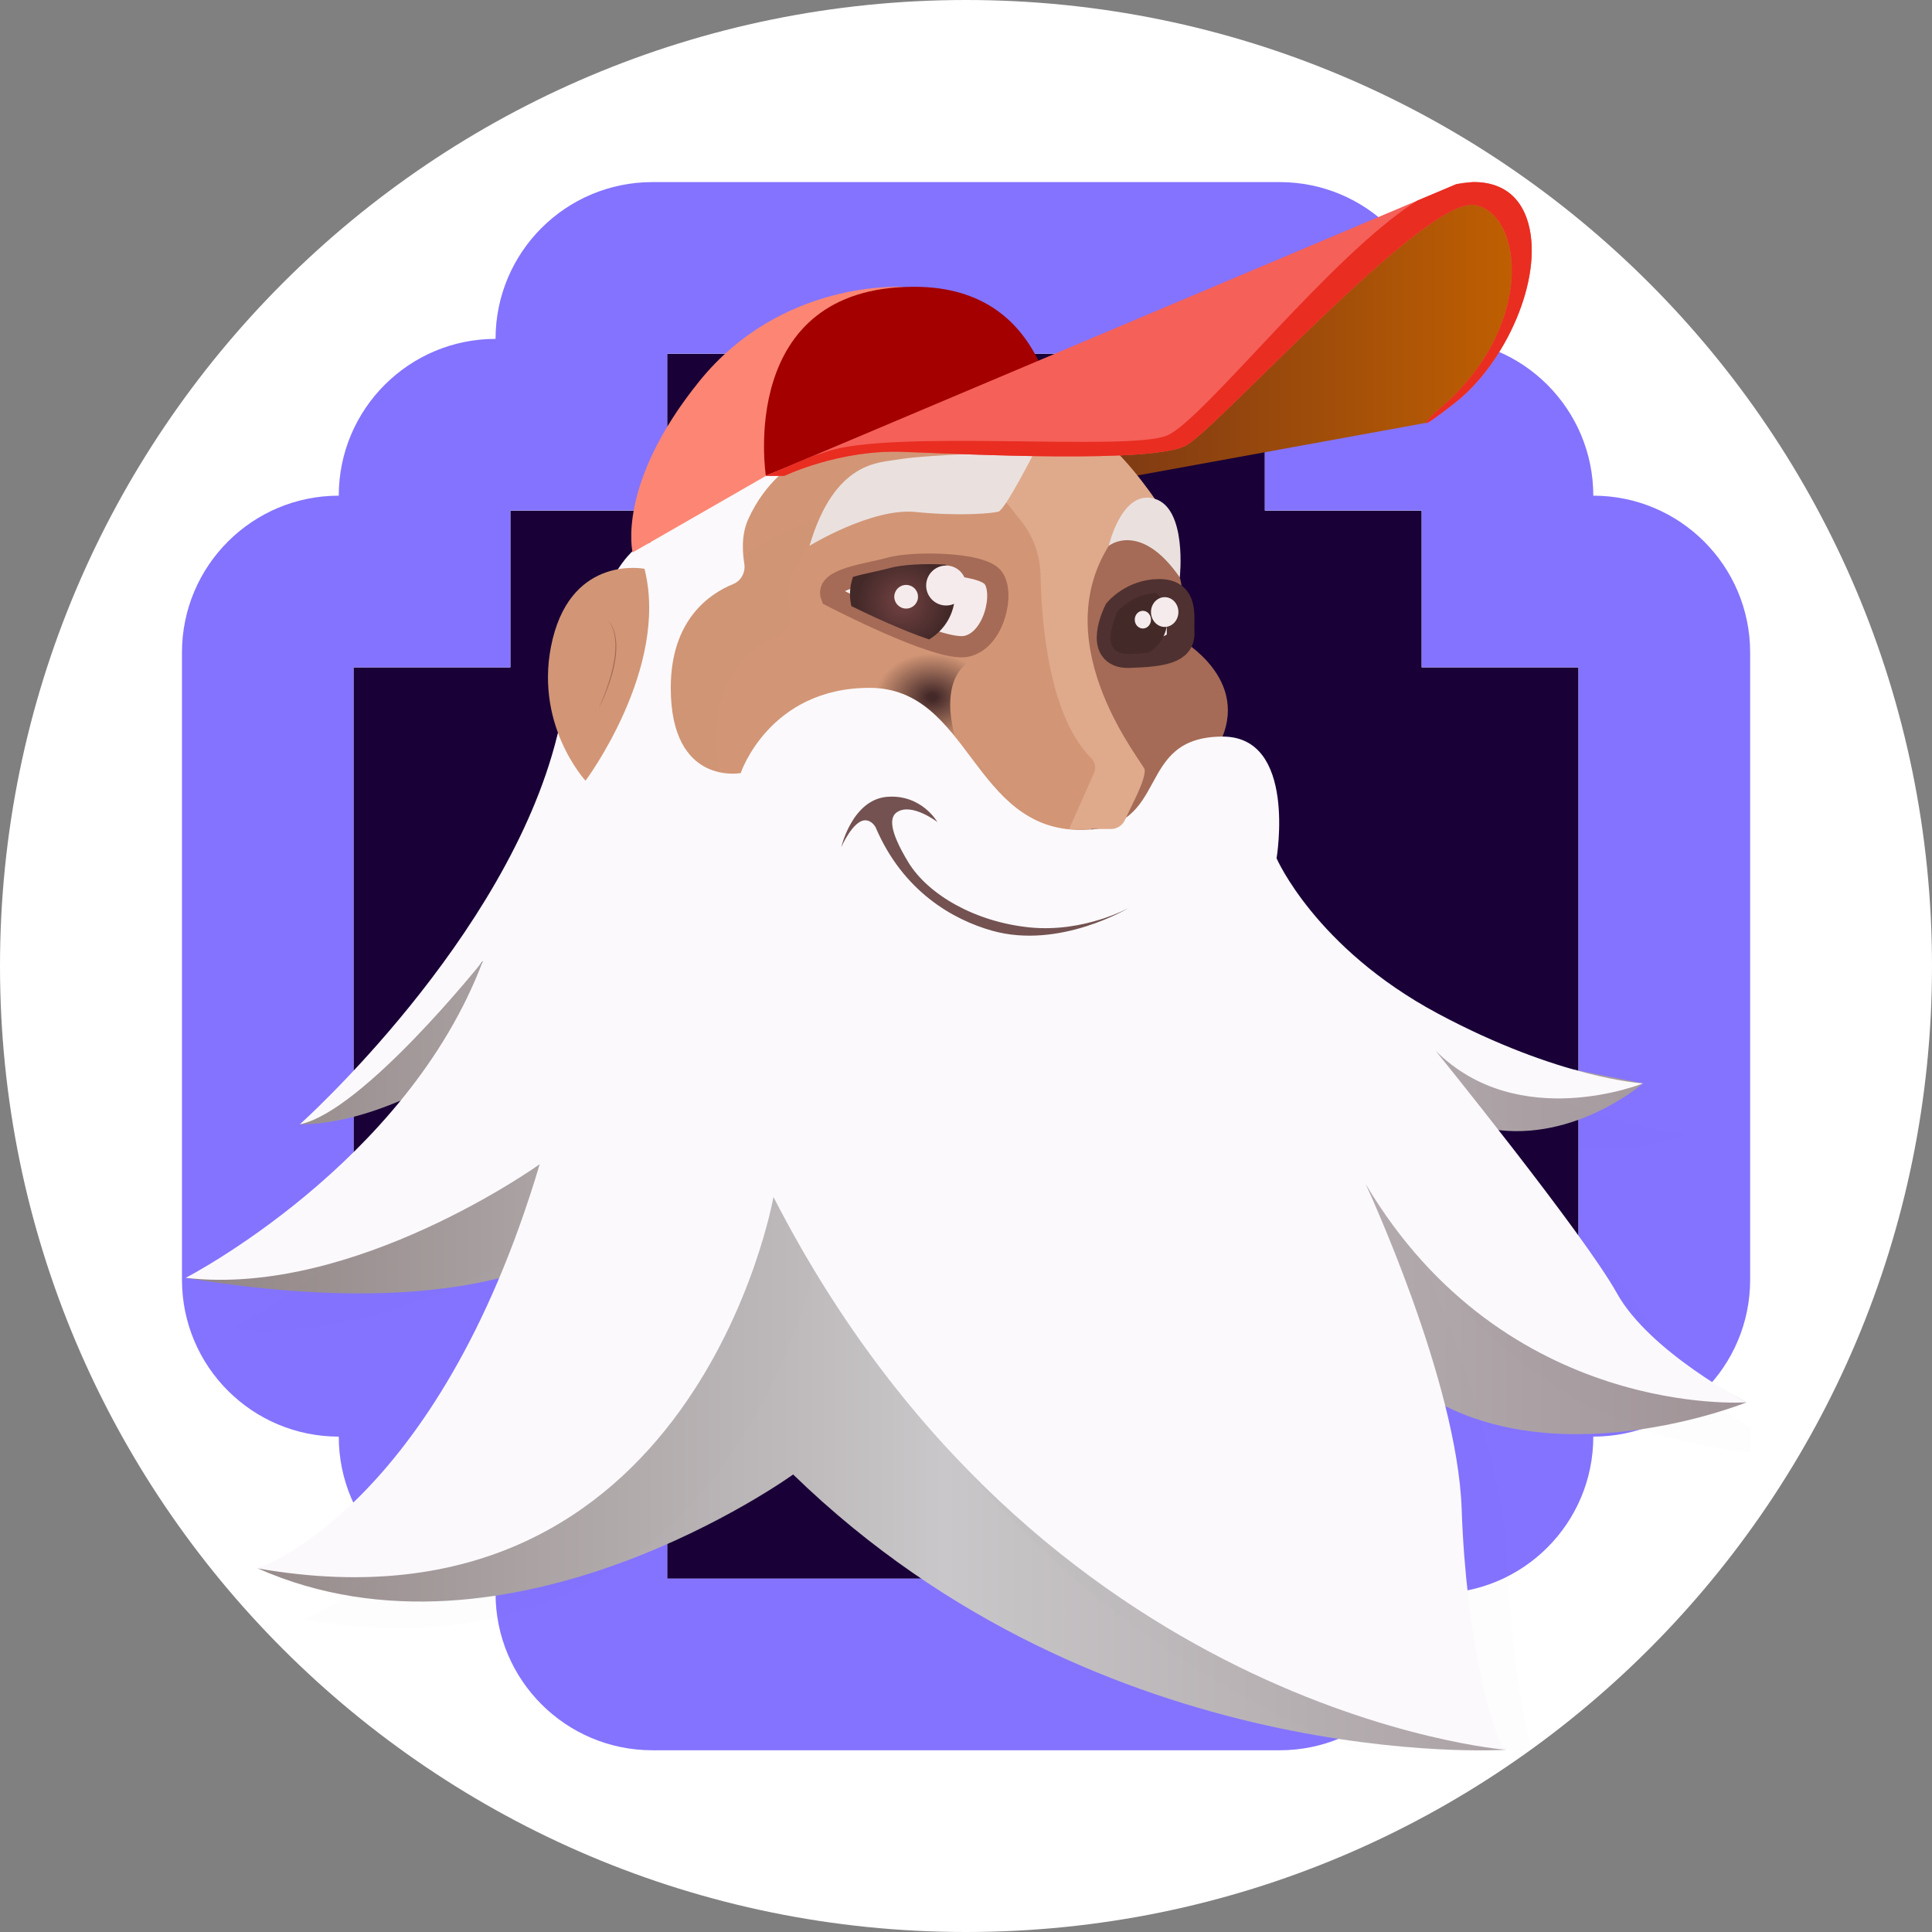 <svg width="32" height="32" viewBox="0 0 32 32" fill="none" xmlns="http://www.w3.org/2000/svg">
<rect x="0" y="0" width="32" height="32" fill="#808080" stroke="none"/>
<g clip-path="url(#clip0_447_62)">
<path d="M16 32C24.837 32 32 24.837 32 16C32 7.163 24.837 0 16 0C7.163 0 0 7.163 0 16C0 24.837 7.163 32 16 32Z" fill="white"/>
<g clip-path="url(#clip1_447_62)">
<path d="M26.145 11.054V20.954H23.547V23.551H20.95V26.148H11.05V23.551H8.453V20.954H5.855V11.054H8.453V8.457H11.05V5.859H20.95V8.457H23.547V11.054H26.145Z" fill="#190037"/>
<path d="M26.39 8.21C26.39 6.776 25.228 5.613 23.793 5.613C23.793 4.178 22.63 3.016 21.195 3.016H10.806C9.371 3.016 8.208 4.178 8.208 5.613C6.774 5.613 5.611 6.776 5.611 8.21C4.176 8.21 3.014 9.373 3.014 10.808V21.197C3.014 22.632 4.176 23.795 5.611 23.795C5.611 25.23 6.774 26.392 8.208 26.392C8.208 27.827 9.371 28.99 10.806 28.99H21.195C22.63 28.99 23.793 27.827 23.793 26.392C25.228 26.392 26.39 25.23 26.39 23.795C27.825 23.795 28.988 22.632 28.988 21.197V10.808C28.988 9.373 27.825 8.21 26.39 8.21ZM26.145 20.952H23.548V23.55H20.95V26.147H11.051V23.55H8.454V20.952H5.856V11.053H8.454V8.455H11.051V5.858H20.95V8.455H23.548V11.053H26.145V20.952Z" fill="#8473FF"/>
<path d="M13.759 12.407L17.552 13.963H17.986L18.493 12.679L17.443 10.713L17.721 8.214L17.461 6.617L13.759 6.744L11.816 7.558L11.689 9.566L10.676 11.005L10.911 13.384L12.653 13.421L13.759 12.407Z" fill="#D29676"/>
<path d="M16.431 10.828H13.934V12.19H15.816C15.816 12.19 15.417 10.949 16.431 10.828Z" fill="url(#paint0_radial_447_62)"/>
<path d="M23.414 27.643L24.934 28.982C24.934 28.982 18.275 29.416 13.137 24.422C13.137 24.422 8.432 27.824 4.27 25.978L8.685 24.712L9.699 20.55C9.699 20.55 8.106 21.997 3.076 21.165L9.228 18.161L8.396 17.22C8.396 17.22 6.559 18.623 4.967 18.623L9.843 14.289L21.786 17.04L23.016 17.112L27.214 17.944C27.214 17.944 26.092 18.921 24.717 18.704L25.188 21.201L28.926 23.228C28.926 23.228 25.622 24.567 23.414 22.974V27.643H23.414Z" fill="url(#paint1_linear_447_62)"/>
<path d="M17.553 8.156L19.335 8.771L19.543 9.568C19.543 9.568 19.696 10.17 19.556 10.592C19.556 10.592 20.738 11.25 20.195 12.318L18.865 14.218H18.222L18.395 12.861L17.969 11.187L17.553 9.152V8.156H17.553Z" fill="#A56B56"/>
<g opacity="0.011">
<path d="M13.902 8.531C13.902 8.531 13.434 8.799 13.144 9.451C13.019 9.733 13.061 10.042 13.082 10.179C13.104 10.322 13.032 10.463 12.898 10.517C12.503 10.678 11.864 11.113 11.864 12.237C11.864 13.866 13.022 13.649 13.022 13.649C13.022 13.649 13.493 12.237 15.157 12.237C16.822 12.237 16.858 14.602 18.668 14.589C20.174 14.579 19.517 13.051 21 13.044C22.241 13.038 21.898 15.06 21.898 15.06C21.898 15.06 22.54 16.544 24.566 17.629C26.593 18.715 27.968 18.788 27.968 18.788C27.968 18.788 25.905 19.62 24.53 18.245C24.53 18.245 26.991 21.285 27.534 22.262C28.076 23.239 29.68 24.071 29.68 24.071C29.68 24.071 25.688 24.361 23.372 20.452C23.372 20.452 24.892 23.709 24.964 25.844C25.037 27.979 25.471 29.608 25.688 29.825C25.688 29.825 17.944 29.21 13.565 20.669C13.565 20.669 12.262 28.088 5.024 26.821C5.024 26.821 7.992 25.844 9.693 20.127C9.693 20.127 6.617 22.334 3.83 22.008C3.83 22.008 7.485 20.127 8.752 16.761C8.752 16.761 6.77 19.249 5.721 19.466C5.721 19.466 9.15 16.399 9.982 13.034C10.815 9.668 11.507 9.836 11.507 9.836C11.507 9.836 12.635 8.748 13.902 8.531Z" fill="#231F20"/>
</g>
<path d="M13.148 7.688C13.148 7.688 12.68 7.956 12.39 8.607C12.265 8.889 12.307 9.199 12.328 9.335C12.351 9.478 12.278 9.619 12.144 9.674C11.749 9.834 11.11 10.269 11.11 11.393C11.11 13.022 12.268 12.805 12.268 12.805C12.268 12.805 12.739 11.393 14.403 11.393C16.068 11.393 16.104 13.759 17.914 13.746C19.42 13.735 18.763 12.207 20.246 12.2C21.487 12.194 21.144 14.216 21.144 14.216C21.144 14.216 21.786 15.7 23.812 16.786C25.839 17.871 27.214 17.944 27.214 17.944C27.214 17.944 25.151 18.776 23.776 17.401C23.776 17.401 26.237 20.441 26.78 21.418C27.323 22.395 28.926 23.227 28.926 23.227C28.926 23.227 24.934 23.517 22.618 19.608C22.618 19.608 24.138 22.865 24.21 25C24.283 27.136 24.717 28.764 24.934 28.981C24.934 28.981 17.19 28.366 12.811 19.826C12.811 19.826 11.508 27.244 4.27 25.978C4.27 25.978 7.238 25 8.939 19.283C8.939 19.283 5.863 21.49 3.076 21.165C3.076 21.165 6.731 19.283 7.998 15.917C7.998 15.917 6.017 18.405 4.967 18.622C4.967 18.622 8.396 15.556 9.228 12.19C10.061 8.824 10.754 8.993 10.754 8.993C10.754 8.993 11.881 7.905 13.148 7.688Z" fill="#FBF9FC"/>
<path d="M13.934 14.031C13.934 14.031 14.116 13.244 14.694 13.198C15.264 13.153 15.526 13.615 15.526 13.615C15.526 13.615 15.101 13.289 14.857 13.452C14.734 13.533 14.721 13.75 15.046 14.284C15.372 14.818 16.15 15.27 17.055 15.361C17.96 15.451 18.701 15.035 18.701 15.035C18.701 15.035 17.552 15.732 16.431 15.415C15.783 15.232 14.956 14.764 14.504 13.705C14.504 13.705 14.444 13.582 14.323 13.587C14.124 13.597 13.934 14.031 13.934 14.031Z" fill="#735251"/>
<path d="M9.698 12.931C9.698 12.931 11.091 11.068 10.675 9.421C10.675 9.421 9.499 9.186 9.155 10.579C8.812 11.973 9.698 12.931 9.698 12.931Z" fill="#D29676"/>
<path d="M10.062 10.273C10.161 10.36 10.193 10.499 10.205 10.625C10.226 10.917 10.14 11.205 10.034 11.474C9.999 11.564 9.958 11.652 9.916 11.739C9.952 11.652 9.991 11.558 10.024 11.47C10.121 11.2 10.206 10.916 10.191 10.626C10.182 10.501 10.154 10.364 10.062 10.273Z" fill="#A56B56"/>
<path d="M23.62 7.004L18.818 7.879L17.859 6.794L23.812 3.41L24.826 3.211L25.26 4.514L24.473 6.314L23.62 7.004Z" fill="url(#paint2_linear_447_62)"/>
<path d="M17.235 9.527C17.25 10.318 17.373 11.858 18.073 12.556C18.137 12.62 18.158 12.716 18.122 12.799L17.709 13.731H18.4C18.5 13.731 18.592 13.673 18.633 13.581C18.749 13.322 18.974 12.928 18.96 12.747C18.953 12.655 17.316 10.72 18.366 9.038L18.96 8.676L19.126 8.26C19.126 8.26 18.519 7.373 18.18 7.264C17.841 7.156 16.882 7.102 16.882 7.102L16.316 7.88L16.911 8.626C17.116 8.882 17.229 9.199 17.235 9.527Z" fill="#DFAA8C"/>
<path d="M13.408 9.04C13.408 9.04 14.44 8.407 15.163 8.48C15.887 8.552 16.43 8.504 16.538 8.474C16.647 8.443 17.136 7.484 17.136 7.484C17.136 7.484 15.4 7.518 14.874 7.611C14.566 7.665 13.824 7.629 13.408 9.04Z" fill="#EAE1DF"/>
<path d="M18.365 9.039C18.365 9.039 18.89 8.623 19.541 9.564C19.541 9.564 19.668 8.424 19.125 8.261C18.582 8.098 18.365 9.039 18.365 9.039Z" fill="#EAE1DF"/>
<path d="M14.947 4.752C14.947 4.752 12.947 4.624 11.581 6.317C10.201 8.027 10.478 9.15 10.478 9.15L12.685 7.883L14.947 4.752Z" fill="#FC8673"/>
<path d="M17.241 6.062C16.918 5.342 16.301 4.75 15.144 4.75C12.193 4.75 12.685 7.88 12.685 7.88L17.241 6.062Z" fill="#A40000"/>
<path d="M13.769 9.874C13.769 9.874 15.536 10.797 16 10.706C16.465 10.616 16.646 9.819 16.447 9.566C16.248 9.313 15.126 9.301 14.746 9.406C14.366 9.512 13.661 9.584 13.769 9.874Z" fill="#F6EBEC" stroke="#A56B56" stroke-width="0.352" stroke-miterlimit="10"/>
<path d="M14.748 9.406C14.573 9.455 14.33 9.496 14.128 9.555C14.096 9.646 14.078 9.742 14.078 9.844C14.078 9.911 14.087 9.976 14.101 10.039C14.434 10.202 14.958 10.446 15.388 10.591C15.644 10.44 15.816 10.162 15.816 9.844C15.816 9.661 15.759 9.491 15.663 9.352C15.311 9.33 14.937 9.354 14.748 9.406Z" fill="url(#paint3_radial_447_62)"/>
<path d="M18.511 10.128C18.511 10.128 18.149 10.852 18.701 10.834C19.253 10.816 19.568 10.762 19.555 10.481C19.542 10.2 19.633 9.82 19.199 9.82C18.764 9.82 18.511 10.128 18.511 10.128Z" fill="#F5EBEC" stroke="#4F3131" stroke-width="0.458" stroke-miterlimit="10"/>
<path d="M19.334 10.266C19.334 10.092 19.264 9.934 19.149 9.82C18.745 9.843 18.511 10.126 18.511 10.126C18.511 10.126 18.149 10.85 18.701 10.832C18.816 10.828 18.92 10.822 19.014 10.813C19.205 10.706 19.334 10.501 19.334 10.266Z" fill="#442929"/>
<path d="M12.991 7.882C12.991 7.882 13.898 7.447 14.946 7.484C15.994 7.521 19.107 7.683 19.65 7.375C20.193 7.068 23.613 3.25 24.427 3.395C25.241 3.539 25.449 5.476 23.767 6.833C23.767 6.833 23.269 7.321 24.101 6.67C24.934 6.018 25.567 4.617 25.314 3.702C25.06 2.787 24.119 3.051 24.119 3.051L12.684 7.882H12.991Z" fill="#F56059"/>
<path d="M19.333 7.212C18.7 7.484 14.746 7.104 13.681 7.484C13.606 7.511 13.533 7.533 13.462 7.553L12.684 7.882H12.991C12.991 7.882 13.898 7.446 14.946 7.484C15.994 7.521 19.107 7.683 19.65 7.375C20.193 7.068 23.613 3.25 24.427 3.395C25.241 3.539 25.449 5.475 23.767 6.832C23.767 6.832 23.269 7.321 24.101 6.67C24.934 6.018 25.567 4.617 25.314 3.702C25.149 3.107 24.694 3.011 24.395 3.016C24.3 3.027 24.208 3.039 24.119 3.051L23.474 3.323C22.049 4.216 19.932 6.956 19.333 7.212Z" fill="#E92D21"/>
<path d="M15.671 10.029C15.853 10.029 16.002 9.881 16.002 9.698C16.002 9.515 15.853 9.367 15.671 9.367C15.488 9.367 15.34 9.515 15.34 9.698C15.34 9.881 15.488 10.029 15.671 10.029Z" fill="#F5EBEC"/>
<path d="M15.009 10.08C15.117 10.08 15.205 9.992 15.205 9.884C15.205 9.775 15.117 9.688 15.009 9.688C14.9 9.688 14.812 9.775 14.812 9.884C14.812 9.992 14.9 10.08 15.009 10.08Z" fill="#F5EBEC"/>
<path d="M19.291 10.384C19.417 10.384 19.518 10.273 19.518 10.137C19.518 10.001 19.417 9.891 19.291 9.891C19.166 9.891 19.064 10.001 19.064 10.137C19.064 10.273 19.166 10.384 19.291 10.384Z" fill="#F5EBEC"/>
<path d="M18.93 10.41C19.004 10.41 19.064 10.344 19.064 10.264C19.064 10.183 19.004 10.117 18.93 10.117C18.855 10.117 18.795 10.183 18.795 10.264C18.795 10.344 18.855 10.41 18.93 10.41Z" fill="#F5EBEC"/>
</g>
</g>
<defs>
<radialGradient id="paint0_radial_447_62" cx="0" cy="0" r="1" gradientUnits="userSpaceOnUse" gradientTransform="translate(15.44 11.55) scale(1.192 0.925)">
<stop offset="0.059" stop-color="#442929"/>
<stop offset="0.791" stop-color="#D29676"/>
</radialGradient>
<linearGradient id="paint1_linear_447_62" x1="3.076" y1="21.64" x2="28.926" y2="21.64" gradientUnits="userSpaceOnUse">
<stop stop-color="#928585"/>
<stop offset="0.486" stop-color="#C9C7C9"/>
<stop offset="1" stop-color="#A09397"/>
</linearGradient>
<linearGradient id="paint2_linear_447_62" x1="17.859" y1="5.545" x2="25.26" y2="5.545" gradientUnits="userSpaceOnUse">
<stop stop-color="#793715"/>
<stop offset="1" stop-color="#C16001"/>
</linearGradient>
<radialGradient id="paint3_radial_447_62" cx="0" cy="0" r="1" gradientUnits="userSpaceOnUse" gradientTransform="translate(14.947 9.967) scale(0.756)">
<stop stop-color="#734242"/>
<stop offset="1" stop-color="#442929"/>
</radialGradient>
<clipPath id="clip0_447_62">
<rect width="32" height="32" fill="white"/>
</clipPath>
<clipPath id="clip1_447_62">
<rect width="26" height="26" fill="white" transform="translate(3 3)"/>
</clipPath>
</defs>
</svg>
